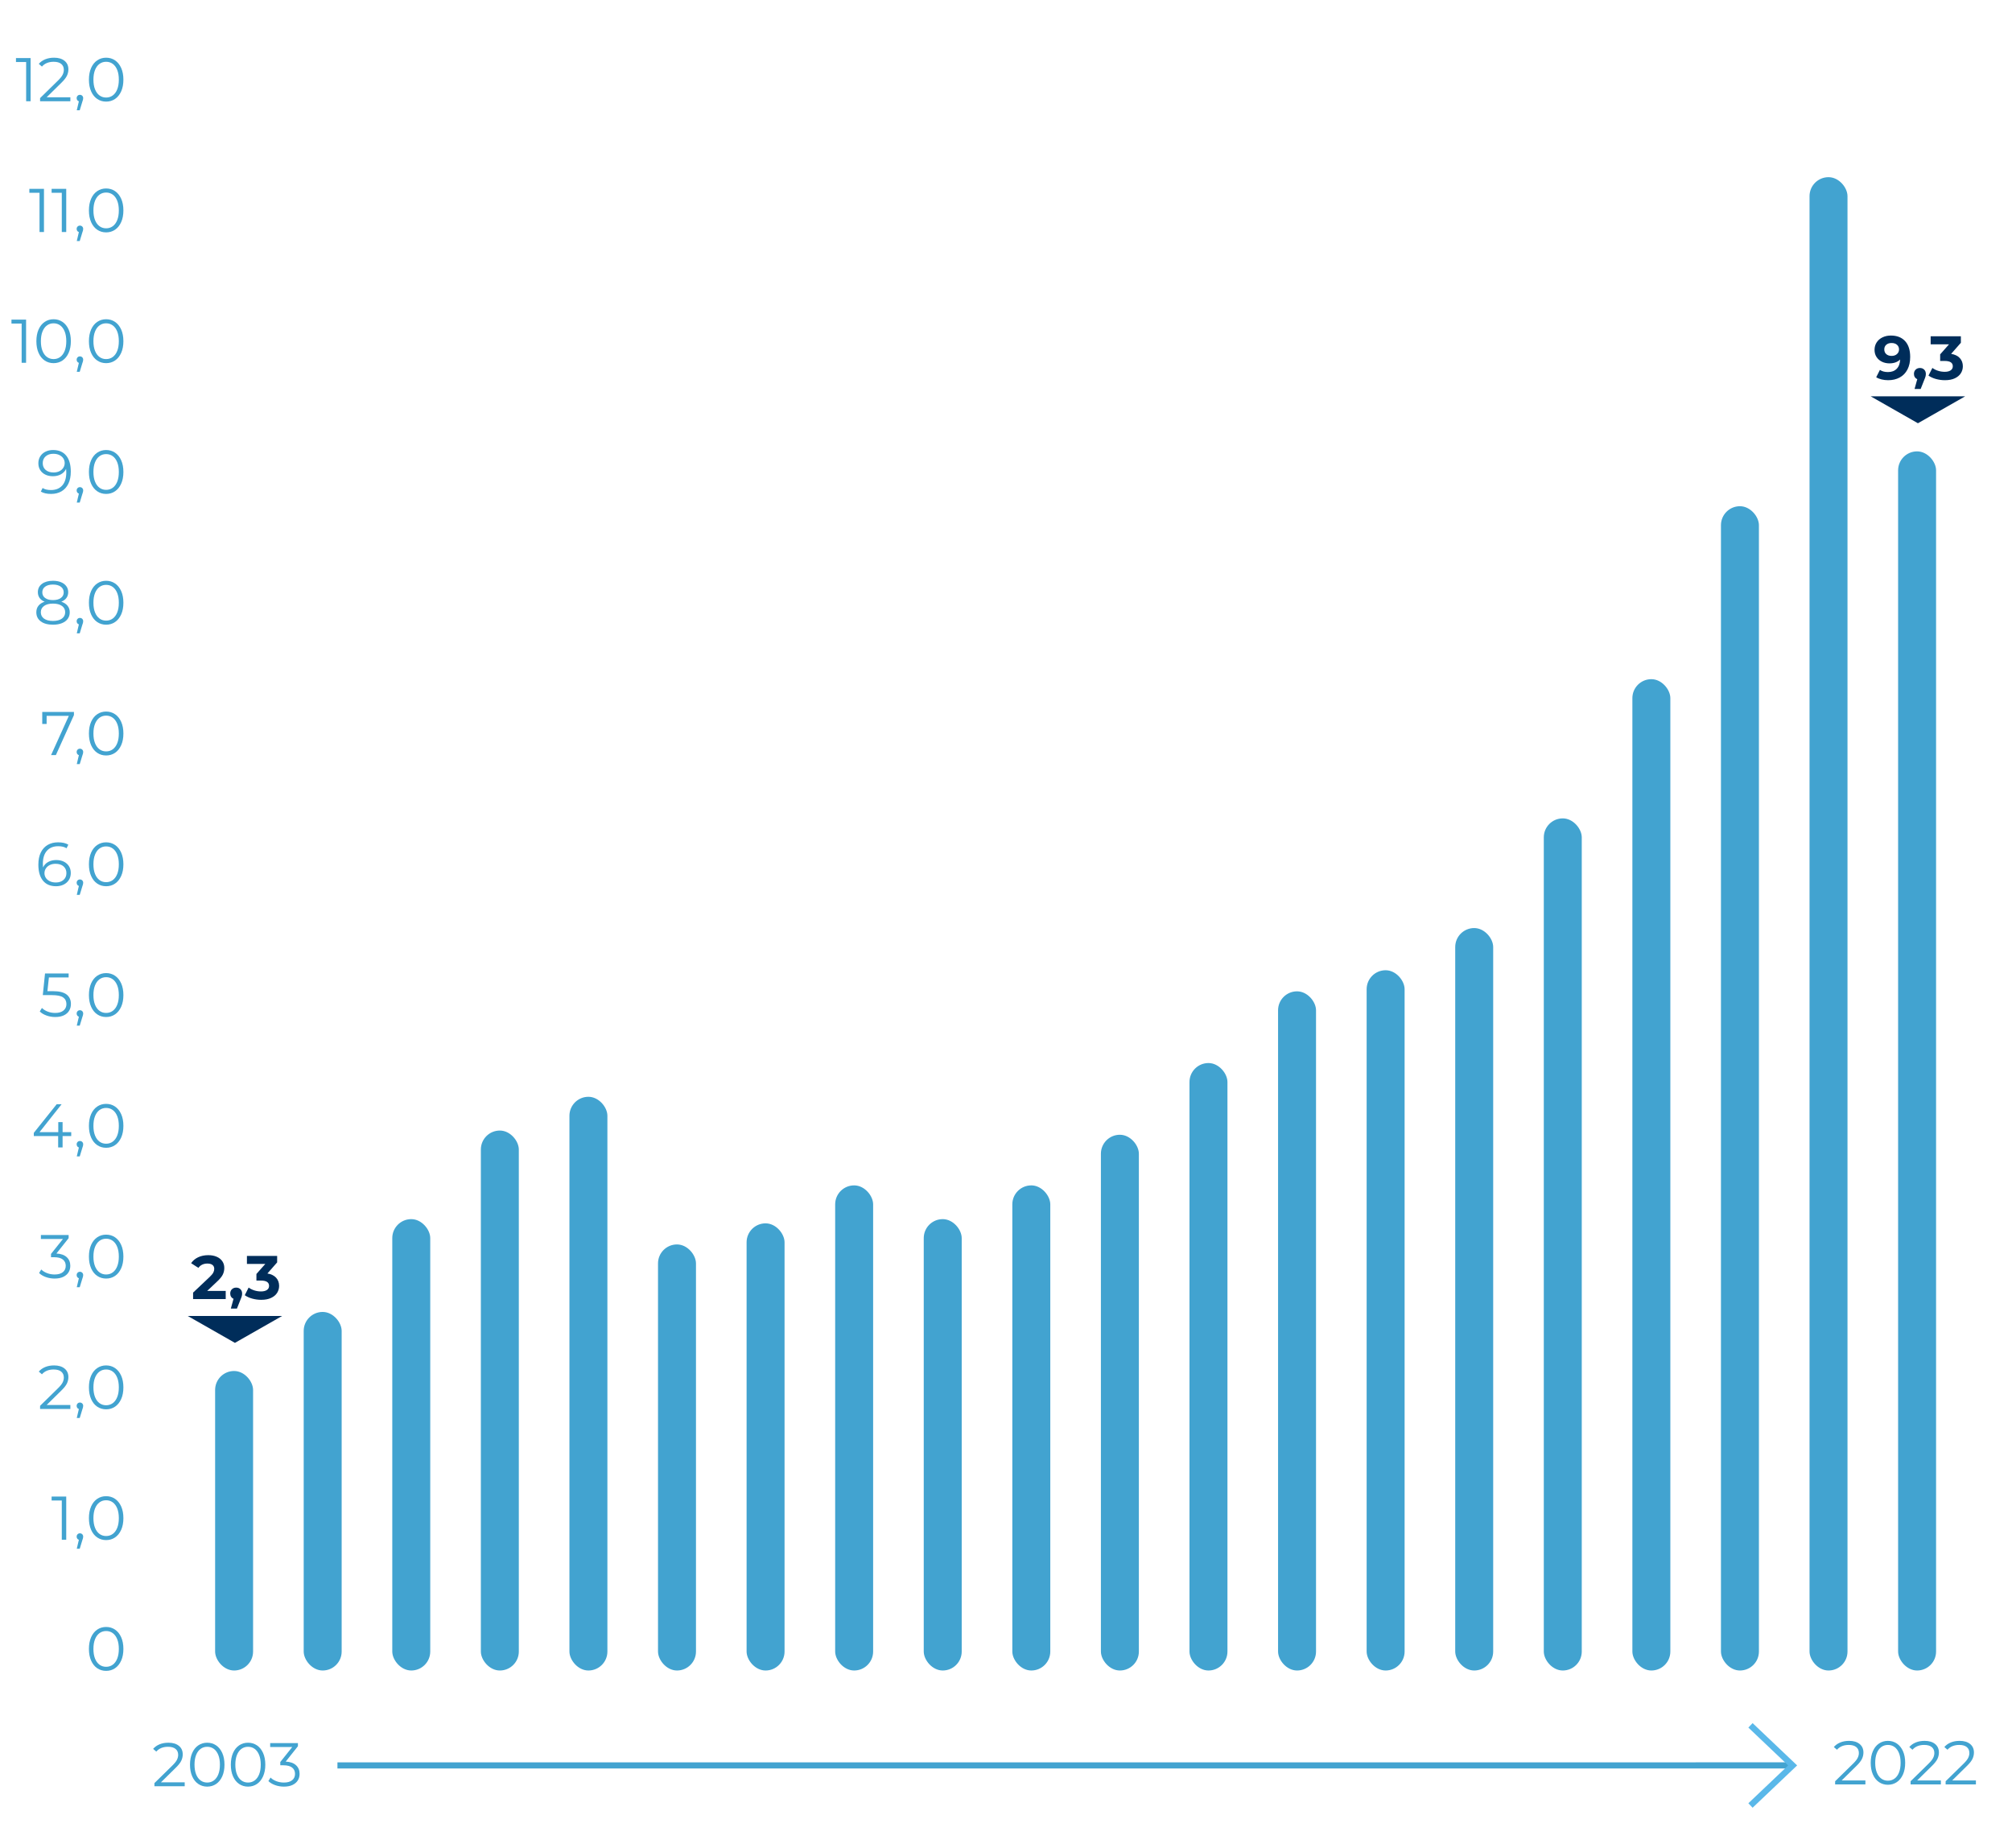 <?xml version="1.0" encoding="UTF-8"?>
<svg width="477px" height="438px" viewBox="0 0 477 438" version="1.1" xmlns="http://www.w3.org/2000/svg" xmlns:xlink="http://www.w3.org/1999/xlink">
    <title>sofina-highlight_chart-2023-03-frnl</title>
    <g id="sofina-highlight_chart-2023-03-frnl" stroke="none" stroke-width="1" fill="none" fill-rule="evenodd">
        <g id="9,0-copy" transform="translate(9.094, 106.678)" fill="#42A3D0" fill-rule="nonzero">
            <path d="M3.494,0 C4.849,0 5.887,0.446 6.608,1.338 C7.329,2.23 7.69,3.489 7.69,5.117 C7.69,6.257 7.495,7.222 7.105,8.012 C6.715,8.801 6.17,9.398 5.468,9.803 C4.766,10.207 3.947,10.409 3.012,10.409 C1.998,10.409 1.189,10.224 0.585,9.854 L1.009,9.006 C1.496,9.327 2.159,9.488 2.997,9.488 C4.128,9.488 5.015,9.13 5.658,8.414 C6.301,7.697 6.623,6.657 6.623,5.292 C6.623,5.039 6.608,4.761 6.579,4.459 C6.326,5.015 5.921,5.446 5.365,5.753 C4.81,6.06 4.172,6.213 3.45,6.213 C2.778,6.213 2.181,6.087 1.659,5.833 C1.138,5.58 0.731,5.222 0.439,4.759 C0.146,4.296 0,3.757 0,3.143 C0,2.519 0.151,1.969 0.453,1.491 C0.755,1.014 1.172,0.646 1.703,0.387 C2.234,0.129 2.831,0 3.494,0 Z M3.611,5.322 C4.128,5.322 4.583,5.224 4.978,5.029 C5.373,4.834 5.682,4.566 5.906,4.225 C6.131,3.884 6.243,3.504 6.243,3.085 C6.243,2.695 6.138,2.334 5.928,2.003 C5.719,1.672 5.409,1.404 5,1.199 C4.591,0.994 4.103,0.892 3.538,0.892 C2.797,0.892 2.195,1.094 1.732,1.499 C1.269,1.903 1.038,2.442 1.038,3.114 C1.038,3.787 1.269,4.323 1.732,4.722 C2.195,5.122 2.822,5.322 3.611,5.322 Z" id="Shape"></path>
            <path d="M9.854,8.801 C10.078,8.801 10.263,8.877 10.409,9.028 C10.556,9.179 10.629,9.366 10.629,9.591 C10.629,9.708 10.612,9.834 10.577,9.971 C10.543,10.107 10.492,10.263 10.424,10.439 L9.81,12.456 L9.108,12.456 L9.605,10.336 C9.449,10.288 9.323,10.197 9.225,10.066 C9.128,9.934 9.079,9.776 9.079,9.591 C9.079,9.366 9.152,9.179 9.298,9.028 C9.444,8.877 9.63,8.801 9.854,8.801 Z" id="Path"></path>
            <path d="M16.067,10.409 C15.278,10.409 14.574,10.2 13.955,9.781 C13.336,9.362 12.853,8.76 12.507,7.975 C12.161,7.191 11.988,6.267 11.988,5.205 C11.988,4.142 12.161,3.219 12.507,2.434 C12.853,1.65 13.336,1.048 13.955,0.629 C14.574,0.21 15.278,0 16.067,0 C16.857,0 17.561,0.21 18.18,0.629 C18.799,1.048 19.284,1.65 19.635,2.434 C19.985,3.219 20.161,4.142 20.161,5.205 C20.161,6.267 19.985,7.191 19.635,7.975 C19.284,8.76 18.799,9.362 18.18,9.781 C17.561,10.2 16.857,10.409 16.067,10.409 Z M16.067,9.444 C16.662,9.444 17.186,9.279 17.639,8.947 C18.092,8.616 18.445,8.134 18.699,7.5 C18.952,6.866 19.079,6.101 19.079,5.205 C19.079,4.308 18.952,3.543 18.699,2.909 C18.445,2.276 18.092,1.793 17.639,1.462 C17.186,1.131 16.662,0.965 16.067,0.965 C15.473,0.965 14.949,1.131 14.496,1.462 C14.042,1.793 13.689,2.276 13.436,2.909 C13.182,3.543 13.056,4.308 13.056,5.205 C13.056,6.101 13.182,6.866 13.436,7.5 C13.689,8.134 14.042,8.616 14.496,8.947 C14.949,9.279 15.473,9.444 16.067,9.444 Z" id="Shape"></path>
        </g>
        <g id="11,0-copy" transform="translate(6.959, 44.678)" fill="#42A3D0" fill-rule="nonzero">
            <polygon id="Path" points="3.465 0.088 3.465 10.322 2.412 10.322 2.412 1.023 0 1.023 0 0.088"></polygon>
            <polygon id="Path" points="8.743 0.088 8.743 10.322 7.69 10.322 7.69 1.023 5.278 1.023 5.278 0.088"></polygon>
            <path d="M11.988,8.801 C12.212,8.801 12.398,8.877 12.544,9.028 C12.69,9.179 12.763,9.366 12.763,9.591 C12.763,9.708 12.746,9.834 12.712,9.971 C12.678,10.107 12.627,10.263 12.558,10.439 L11.944,12.456 L11.243,12.456 L11.74,10.336 C11.584,10.288 11.457,10.197 11.36,10.066 C11.262,9.934 11.213,9.776 11.213,9.591 C11.213,9.366 11.287,9.179 11.433,9.028 C11.579,8.877 11.764,8.801 11.988,8.801 Z" id="Path"></path>
            <path d="M18.202,10.409 C17.412,10.409 16.708,10.2 16.089,9.781 C15.47,9.362 14.988,8.76 14.642,7.975 C14.296,7.191 14.123,6.267 14.123,5.205 C14.123,4.142 14.296,3.219 14.642,2.434 C14.988,1.65 15.47,1.048 16.089,0.629 C16.708,0.21 17.412,0 18.202,0 C18.991,0 19.695,0.21 20.314,0.629 C20.933,1.048 21.418,1.65 21.769,2.434 C22.12,3.219 22.295,4.142 22.295,5.205 C22.295,6.267 22.12,7.191 21.769,7.975 C21.418,8.76 20.933,9.362 20.314,9.781 C19.695,10.2 18.991,10.409 18.202,10.409 Z M18.202,9.444 C18.796,9.444 19.32,9.279 19.773,8.947 C20.227,8.616 20.58,8.134 20.833,7.5 C21.087,6.866 21.213,6.101 21.213,5.205 C21.213,4.308 21.087,3.543 20.833,2.909 C20.58,2.276 20.227,1.793 19.773,1.462 C19.32,1.131 18.796,0.965 18.202,0.965 C17.607,0.965 17.083,1.131 16.63,1.462 C16.177,1.793 15.824,2.276 15.57,2.909 C15.317,3.543 15.19,4.308 15.19,5.205 C15.19,6.101 15.317,6.866 15.57,7.5 C15.824,8.134 16.177,8.616 16.63,8.947 C17.083,9.279 17.607,9.444 18.202,9.444 Z" id="Shape"></path>
        </g>
        <g id="12,0-copy" transform="translate(3.787, 13.678)" fill="#42A3D0" fill-rule="nonzero">
            <polygon id="Path" points="3.465 0.088 3.465 10.322 2.412 10.322 2.412 1.023 0 1.023 0 0.088"></polygon>
            <path d="M12.895,9.386 L12.895,10.322 L5.716,10.322 L5.716,9.576 L9.971,5.409 C10.507,4.883 10.87,4.427 11.06,4.042 C11.25,3.657 11.345,3.27 11.345,2.88 C11.345,2.276 11.138,1.806 10.724,1.469 C10.309,1.133 9.717,0.965 8.947,0.965 C7.749,0.965 6.818,1.345 6.155,2.105 L5.409,1.462 C5.809,0.994 6.318,0.634 6.937,0.38 C7.556,0.127 8.255,0 9.035,0 C10.078,0 10.904,0.246 11.513,0.738 C12.122,1.231 12.427,1.905 12.427,2.763 C12.427,3.289 12.31,3.796 12.076,4.284 C11.842,4.771 11.399,5.331 10.746,5.965 L7.266,9.386 L12.895,9.386 Z" id="Path"></path>
            <path d="M15.161,8.801 C15.385,8.801 15.57,8.877 15.716,9.028 C15.863,9.179 15.936,9.366 15.936,9.591 C15.936,9.708 15.919,9.834 15.885,9.971 C15.85,10.107 15.799,10.263 15.731,10.439 L15.117,12.456 L14.415,12.456 L14.912,10.336 C14.756,10.288 14.63,10.197 14.532,10.066 C14.435,9.934 14.386,9.776 14.386,9.591 C14.386,9.366 14.459,9.179 14.605,9.028 C14.751,8.877 14.937,8.801 15.161,8.801 Z" id="Path"></path>
            <path d="M21.374,10.409 C20.585,10.409 19.881,10.2 19.262,9.781 C18.643,9.362 18.16,8.76 17.814,7.975 C17.468,7.191 17.295,6.267 17.295,5.205 C17.295,4.142 17.468,3.219 17.814,2.434 C18.16,1.65 18.643,1.048 19.262,0.629 C19.881,0.21 20.585,0 21.374,0 C22.164,0 22.868,0.21 23.487,0.629 C24.106,1.048 24.591,1.65 24.942,2.434 C25.292,3.219 25.468,4.142 25.468,5.205 C25.468,6.267 25.292,7.191 24.942,7.975 C24.591,8.76 24.106,9.362 23.487,9.781 C22.868,10.2 22.164,10.409 21.374,10.409 Z M21.374,9.444 C21.969,9.444 22.493,9.279 22.946,8.947 C23.399,8.616 23.752,8.134 24.006,7.5 C24.259,6.866 24.386,6.101 24.386,5.205 C24.386,4.308 24.259,3.543 24.006,2.909 C23.752,2.276 23.399,1.793 22.946,1.462 C22.493,1.131 21.969,0.965 21.374,0.965 C20.78,0.965 20.256,1.131 19.803,1.462 C19.349,1.793 18.996,2.276 18.743,2.909 C18.489,3.543 18.363,4.308 18.363,5.205 C18.363,6.101 18.489,6.866 18.743,7.5 C18.996,8.134 19.349,8.616 19.803,8.947 C20.256,9.279 20.78,9.444 21.374,9.444 Z" id="Shape"></path>
        </g>
        <g id="10,0-copy" transform="translate(2.719, 75.678)" fill="#42A3D0" fill-rule="nonzero">
            <polygon id="Path" points="3.465 0.088 3.465 10.322 2.412 10.322 2.412 1.023 0 1.023 0 0.088"></polygon>
            <path d="M9.985,10.409 C9.196,10.409 8.492,10.2 7.873,9.781 C7.254,9.362 6.771,8.76 6.425,7.975 C6.079,7.191 5.906,6.267 5.906,5.205 C5.906,4.142 6.079,3.219 6.425,2.434 C6.771,1.65 7.254,1.048 7.873,0.629 C8.492,0.21 9.196,0 9.985,0 C10.775,0 11.479,0.21 12.098,0.629 C12.717,1.048 13.202,1.65 13.553,2.434 C13.904,3.219 14.079,4.142 14.079,5.205 C14.079,6.267 13.904,7.191 13.553,7.975 C13.202,8.76 12.717,9.362 12.098,9.781 C11.479,10.2 10.775,10.409 9.985,10.409 Z M9.985,9.444 C10.58,9.444 11.104,9.279 11.557,8.947 C12.01,8.616 12.364,8.134 12.617,7.5 C12.87,6.866 12.997,6.101 12.997,5.205 C12.997,4.308 12.87,3.543 12.617,2.909 C12.364,2.276 12.01,1.793 11.557,1.462 C11.104,1.131 10.58,0.965 9.985,0.965 C9.391,0.965 8.867,1.131 8.414,1.462 C7.961,1.793 7.607,2.276 7.354,2.909 C7.1,3.543 6.974,4.308 6.974,5.205 C6.974,6.101 7.1,6.866 7.354,7.5 C7.607,8.134 7.961,8.616 8.414,8.947 C8.867,9.279 9.391,9.444 9.985,9.444 Z" id="Shape"></path>
            <path d="M16.228,8.801 C16.452,8.801 16.637,8.877 16.784,9.028 C16.93,9.179 17.003,9.366 17.003,9.591 C17.003,9.708 16.986,9.834 16.952,9.971 C16.918,10.107 16.866,10.263 16.798,10.439 L16.184,12.456 L15.482,12.456 L15.98,10.336 C15.824,10.288 15.697,10.197 15.599,10.066 C15.502,9.934 15.453,9.776 15.453,9.591 C15.453,9.366 15.526,9.179 15.673,9.028 C15.819,8.877 16.004,8.801 16.228,8.801 Z" id="Path"></path>
            <path d="M22.442,10.409 C21.652,10.409 20.948,10.2 20.329,9.781 C19.71,9.362 19.228,8.76 18.882,7.975 C18.536,7.191 18.363,6.267 18.363,5.205 C18.363,4.142 18.536,3.219 18.882,2.434 C19.228,1.65 19.71,1.048 20.329,0.629 C20.948,0.21 21.652,0 22.442,0 C23.231,0 23.935,0.21 24.554,0.629 C25.173,1.048 25.658,1.65 26.009,2.434 C26.36,3.219 26.535,4.142 26.535,5.205 C26.535,6.267 26.36,7.191 26.009,7.975 C25.658,8.76 25.173,9.362 24.554,9.781 C23.935,10.2 23.231,10.409 22.442,10.409 Z M22.442,9.444 C23.036,9.444 23.56,9.279 24.013,8.947 C24.466,8.616 24.82,8.134 25.073,7.5 C25.327,6.866 25.453,6.101 25.453,5.205 C25.453,4.308 25.327,3.543 25.073,2.909 C24.82,2.276 24.466,1.793 24.013,1.462 C23.56,1.131 23.036,0.965 22.442,0.965 C21.847,0.965 21.323,1.131 20.87,1.462 C20.417,1.793 20.063,2.276 19.81,2.909 C19.557,3.543 19.43,4.308 19.43,5.205 C19.43,6.101 19.557,6.866 19.81,7.5 C20.063,8.134 20.417,8.616 20.87,8.947 C21.323,9.279 21.847,9.444 22.442,9.444 Z" id="Shape"></path>
        </g>
        <g id="8,0-copy" transform="translate(8.611, 137.678)" fill="#42A3D0" fill-rule="nonzero">
            <path d="M5.921,4.956 C6.564,5.171 7.059,5.492 7.405,5.921 C7.751,6.35 7.924,6.866 7.924,7.471 C7.924,8.065 7.763,8.584 7.442,9.028 C7.12,9.471 6.659,9.812 6.06,10.051 C5.461,10.29 4.756,10.409 3.947,10.409 C2.719,10.409 1.754,10.146 1.053,9.62 C0.351,9.094 0,8.377 0,7.471 C0,6.857 0.168,6.338 0.504,5.914 C0.841,5.49 1.33,5.171 1.974,4.956 C1.447,4.751 1.048,4.457 0.775,4.072 C0.502,3.687 0.365,3.231 0.365,2.705 C0.365,1.876 0.69,1.218 1.338,0.731 C1.986,0.244 2.856,0 3.947,0 C4.669,0 5.3,0.11 5.841,0.329 C6.382,0.548 6.803,0.863 7.105,1.272 C7.407,1.681 7.558,2.159 7.558,2.705 C7.558,3.231 7.417,3.687 7.135,4.072 C6.852,4.457 6.447,4.751 5.921,4.956 Z M1.418,2.734 C1.418,3.299 1.642,3.748 2.091,4.079 C2.539,4.41 3.158,4.576 3.947,4.576 C4.737,4.576 5.358,4.41 5.811,4.079 C6.265,3.748 6.491,3.304 6.491,2.749 C6.491,2.173 6.26,1.72 5.797,1.389 C5.334,1.058 4.717,0.892 3.947,0.892 C3.168,0.892 2.551,1.058 2.098,1.389 C1.645,1.72 1.418,2.169 1.418,2.734 Z M3.947,9.518 C4.854,9.518 5.563,9.332 6.075,8.962 C6.586,8.592 6.842,8.09 6.842,7.456 C6.842,6.823 6.586,6.323 6.075,5.958 C5.563,5.592 4.854,5.409 3.947,5.409 C3.051,5.409 2.346,5.592 1.835,5.958 C1.323,6.323 1.067,6.823 1.067,7.456 C1.067,8.099 1.321,8.604 1.827,8.969 C2.334,9.335 3.041,9.518 3.947,9.518 Z" id="Shape"></path>
            <path d="M10.336,8.801 C10.56,8.801 10.746,8.877 10.892,9.028 C11.038,9.179 11.111,9.366 11.111,9.591 C11.111,9.708 11.094,9.834 11.06,9.971 C11.026,10.107 10.975,10.263 10.906,10.439 L10.292,12.456 L9.591,12.456 L10.088,10.336 C9.932,10.288 9.805,10.197 9.708,10.066 C9.61,9.934 9.561,9.776 9.561,9.591 C9.561,9.366 9.635,9.179 9.781,9.028 C9.927,8.877 10.112,8.801 10.336,8.801 Z" id="Path"></path>
            <path d="M16.55,10.409 C15.76,10.409 15.056,10.2 14.437,9.781 C13.818,9.362 13.336,8.76 12.99,7.975 C12.644,7.191 12.471,6.267 12.471,5.205 C12.471,4.142 12.644,3.219 12.99,2.434 C13.336,1.65 13.818,1.048 14.437,0.629 C15.056,0.21 15.76,0 16.55,0 C17.339,0 18.043,0.21 18.662,0.629 C19.281,1.048 19.766,1.65 20.117,2.434 C20.468,3.219 20.643,4.142 20.643,5.205 C20.643,6.267 20.468,7.191 20.117,7.975 C19.766,8.76 19.281,9.362 18.662,9.781 C18.043,10.2 17.339,10.409 16.55,10.409 Z M16.55,9.444 C17.144,9.444 17.668,9.279 18.121,8.947 C18.575,8.616 18.928,8.134 19.181,7.5 C19.435,6.866 19.561,6.101 19.561,5.205 C19.561,4.308 19.435,3.543 19.181,2.909 C18.928,2.276 18.575,1.793 18.121,1.462 C17.668,1.131 17.144,0.965 16.55,0.965 C15.955,0.965 15.431,1.131 14.978,1.462 C14.525,1.793 14.172,2.276 13.918,2.909 C13.665,3.543 13.538,4.308 13.538,5.205 C13.538,6.101 13.665,6.866 13.918,7.5 C14.172,8.134 14.525,8.616 14.978,8.947 C15.431,9.279 15.955,9.444 16.55,9.444 Z" id="Shape"></path>
        </g>
        <g id="7,0-copy" transform="translate(10.015, 168.678)" fill="#42A3D0" fill-rule="nonzero">
            <polygon id="Path" points="7.515 0.088 7.515 0.833 3.231 10.322 2.091 10.322 6.301 1.023 1.038 1.023 1.038 2.939 0 2.939 0 0.088"></polygon>
            <path d="M8.933,8.801 C9.157,8.801 9.342,8.877 9.488,9.028 C9.635,9.179 9.708,9.366 9.708,9.591 C9.708,9.708 9.691,9.834 9.656,9.971 C9.622,10.107 9.571,10.263 9.503,10.439 L8.889,12.456 L8.187,12.456 L8.684,10.336 C8.528,10.288 8.402,10.197 8.304,10.066 C8.207,9.934 8.158,9.776 8.158,9.591 C8.158,9.366 8.231,9.179 8.377,9.028 C8.523,8.877 8.709,8.801 8.933,8.801 Z" id="Path"></path>
            <path d="M15.146,10.409 C14.357,10.409 13.653,10.2 13.034,9.781 C12.415,9.362 11.932,8.76 11.586,7.975 C11.24,7.191 11.067,6.267 11.067,5.205 C11.067,4.142 11.24,3.219 11.586,2.434 C11.932,1.65 12.415,1.048 13.034,0.629 C13.653,0.21 14.357,0 15.146,0 C15.936,0 16.64,0.21 17.259,0.629 C17.878,1.048 18.363,1.65 18.713,2.434 C19.064,3.219 19.24,4.142 19.24,5.205 C19.24,6.267 19.064,7.191 18.713,7.975 C18.363,8.76 17.878,9.362 17.259,9.781 C16.64,10.2 15.936,10.409 15.146,10.409 Z M15.146,9.444 C15.741,9.444 16.265,9.279 16.718,8.947 C17.171,8.616 17.524,8.134 17.778,7.5 C18.031,6.866 18.158,6.101 18.158,5.205 C18.158,4.308 18.031,3.543 17.778,2.909 C17.524,2.276 17.171,1.793 16.718,1.462 C16.265,1.131 15.741,0.965 15.146,0.965 C14.552,0.965 14.028,1.131 13.575,1.462 C13.121,1.793 12.768,2.276 12.515,2.909 C12.261,3.543 12.135,4.308 12.135,5.205 C12.135,6.101 12.261,6.866 12.515,7.5 C12.768,8.134 13.121,8.616 13.575,8.947 C14.028,9.279 14.552,9.444 15.146,9.444 Z" id="Shape"></path>
        </g>
        <g id="6,0-copy" transform="translate(9.094, 199.678)" fill="#42A3D0" fill-rule="nonzero">
            <path d="M4.24,4.196 C4.912,4.196 5.509,4.323 6.031,4.576 C6.552,4.829 6.959,5.188 7.251,5.651 C7.544,6.114 7.69,6.652 7.69,7.266 C7.69,7.89 7.539,8.441 7.237,8.918 C6.935,9.396 6.518,9.764 5.987,10.022 C5.456,10.28 4.859,10.409 4.196,10.409 C2.841,10.409 1.803,9.963 1.082,9.072 C0.361,8.18 0,6.92 0,5.292 C0,4.152 0.195,3.187 0.585,2.398 C0.975,1.608 1.52,1.011 2.222,0.607 C2.924,0.202 3.743,0 4.678,0 C5.692,0 6.501,0.185 7.105,0.556 L6.681,1.404 C6.194,1.082 5.531,0.921 4.693,0.921 C3.562,0.921 2.675,1.279 2.032,1.996 C1.389,2.712 1.067,3.752 1.067,5.117 C1.067,5.361 1.082,5.638 1.111,5.95 C1.365,5.395 1.769,4.963 2.325,4.656 C2.88,4.349 3.519,4.196 4.24,4.196 Z M4.152,9.518 C4.893,9.518 5.495,9.315 5.958,8.911 C6.421,8.506 6.652,7.968 6.652,7.295 C6.652,6.623 6.421,6.087 5.958,5.687 C5.495,5.288 4.868,5.088 4.079,5.088 C3.562,5.088 3.107,5.185 2.712,5.38 C2.317,5.575 2.008,5.843 1.784,6.184 C1.559,6.525 1.447,6.905 1.447,7.325 C1.447,7.714 1.552,8.075 1.762,8.406 C1.971,8.738 2.281,9.006 2.69,9.211 C3.099,9.415 3.587,9.518 4.152,9.518 Z" id="Shape"></path>
            <path d="M9.854,8.801 C10.078,8.801 10.263,8.877 10.409,9.028 C10.556,9.179 10.629,9.366 10.629,9.591 C10.629,9.708 10.612,9.834 10.577,9.971 C10.543,10.107 10.492,10.263 10.424,10.439 L9.81,12.456 L9.108,12.456 L9.605,10.336 C9.449,10.288 9.323,10.197 9.225,10.066 C9.128,9.934 9.079,9.776 9.079,9.591 C9.079,9.366 9.152,9.179 9.298,9.028 C9.444,8.877 9.63,8.801 9.854,8.801 Z" id="Path"></path>
            <path d="M16.067,10.409 C15.278,10.409 14.574,10.2 13.955,9.781 C13.336,9.362 12.853,8.76 12.507,7.975 C12.161,7.191 11.988,6.267 11.988,5.205 C11.988,4.142 12.161,3.219 12.507,2.434 C12.853,1.65 13.336,1.048 13.955,0.629 C14.574,0.21 15.278,0 16.067,0 C16.857,0 17.561,0.21 18.18,0.629 C18.799,1.048 19.284,1.65 19.635,2.434 C19.985,3.219 20.161,4.142 20.161,5.205 C20.161,6.267 19.985,7.191 19.635,7.975 C19.284,8.76 18.799,9.362 18.18,9.781 C17.561,10.2 16.857,10.409 16.067,10.409 Z M16.067,9.444 C16.662,9.444 17.186,9.279 17.639,8.947 C18.092,8.616 18.445,8.134 18.699,7.5 C18.952,6.866 19.079,6.101 19.079,5.205 C19.079,4.308 18.952,3.543 18.699,2.909 C18.445,2.276 18.092,1.793 17.639,1.462 C17.186,1.131 16.662,0.965 16.067,0.965 C15.473,0.965 14.949,1.131 14.496,1.462 C14.042,1.793 13.689,2.276 13.436,2.909 C13.182,3.543 13.056,4.308 13.056,5.205 C13.056,6.101 13.182,6.866 13.436,7.5 C13.689,8.134 14.042,8.616 14.496,8.947 C14.949,9.279 15.473,9.444 16.067,9.444 Z" id="Shape"></path>
        </g>
        <g id="5,0-copy" transform="translate(9.43, 230.678)" fill="#42A3D0" fill-rule="nonzero">
            <path d="M3.129,4.284 C4.61,4.284 5.69,4.549 6.367,5.08 C7.044,5.612 7.383,6.355 7.383,7.31 C7.383,7.904 7.244,8.436 6.966,8.904 C6.689,9.371 6.272,9.739 5.716,10.007 C5.161,10.275 4.479,10.409 3.67,10.409 C2.939,10.409 2.244,10.29 1.586,10.051 C0.928,9.812 0.4,9.493 0,9.094 L0.512,8.26 C0.853,8.611 1.301,8.896 1.857,9.115 C2.412,9.335 3.012,9.444 3.655,9.444 C4.503,9.444 5.158,9.254 5.621,8.874 C6.084,8.494 6.316,7.987 6.316,7.354 C6.316,6.652 6.055,6.121 5.534,5.76 C5.012,5.4 4.133,5.219 2.895,5.219 L0.716,5.219 L1.243,0.088 L6.842,0.088 L6.842,1.023 L2.164,1.023 L1.813,4.284 L3.129,4.284 Z" id="Path"></path>
            <path d="M9.518,8.801 C9.742,8.801 9.927,8.877 10.073,9.028 C10.219,9.179 10.292,9.366 10.292,9.591 C10.292,9.708 10.275,9.834 10.241,9.971 C10.207,10.107 10.156,10.263 10.088,10.439 L9.474,12.456 L8.772,12.456 L9.269,10.336 C9.113,10.288 8.986,10.197 8.889,10.066 C8.791,9.934 8.743,9.776 8.743,9.591 C8.743,9.366 8.816,9.179 8.962,9.028 C9.108,8.877 9.293,8.801 9.518,8.801 Z" id="Path"></path>
            <path d="M15.731,10.409 C14.942,10.409 14.237,10.2 13.618,9.781 C13,9.362 12.517,8.76 12.171,7.975 C11.825,7.191 11.652,6.267 11.652,5.205 C11.652,4.142 11.825,3.219 12.171,2.434 C12.517,1.65 13,1.048 13.618,0.629 C14.237,0.21 14.942,0 15.731,0 C16.52,0 17.225,0.21 17.844,0.629 C18.462,1.048 18.947,1.65 19.298,2.434 C19.649,3.219 19.825,4.142 19.825,5.205 C19.825,6.267 19.649,7.191 19.298,7.975 C18.947,8.76 18.462,9.362 17.844,9.781 C17.225,10.2 16.52,10.409 15.731,10.409 Z M15.731,9.444 C16.326,9.444 16.849,9.279 17.303,8.947 C17.756,8.616 18.109,8.134 18.363,7.5 C18.616,6.866 18.743,6.101 18.743,5.205 C18.743,4.308 18.616,3.543 18.363,2.909 C18.109,2.276 17.756,1.793 17.303,1.462 C16.849,1.131 16.326,0.965 15.731,0.965 C15.136,0.965 14.613,1.131 14.159,1.462 C13.706,1.793 13.353,2.276 13.099,2.909 C12.846,3.543 12.719,4.308 12.719,5.205 C12.719,6.101 12.846,6.866 13.099,7.5 C13.353,8.134 13.706,8.616 14.159,8.947 C14.613,9.279 15.136,9.444 15.731,9.444 Z" id="Shape"></path>
        </g>
        <g id="4,0-copy" transform="translate(8.012, 261.678)" fill="#42A3D0" fill-rule="nonzero">
            <polygon id="Path" points="8.874 7.632 6.827 7.632 6.827 10.322 5.775 10.322 5.775 7.632 0 7.632 0 6.871 5.424 0.088 6.594 0.088 1.36 6.696 5.804 6.696 5.804 4.327 6.827 4.327 6.827 6.696 8.874 6.696"></polygon>
            <path d="M10.936,8.801 C11.16,8.801 11.345,8.877 11.491,9.028 C11.637,9.179 11.711,9.366 11.711,9.591 C11.711,9.708 11.693,9.834 11.659,9.971 C11.625,10.107 11.574,10.263 11.506,10.439 L10.892,12.456 L10.19,12.456 L10.687,10.336 C10.531,10.288 10.404,10.197 10.307,10.066 C10.21,9.934 10.161,9.776 10.161,9.591 C10.161,9.366 10.234,9.179 10.38,9.028 C10.526,8.877 10.712,8.801 10.936,8.801 Z" id="Path"></path>
            <path d="M17.149,10.409 C16.36,10.409 15.655,10.2 15.037,9.781 C14.418,9.362 13.935,8.76 13.589,7.975 C13.243,7.191 13.07,6.267 13.07,5.205 C13.07,4.142 13.243,3.219 13.589,2.434 C13.935,1.65 14.418,1.048 15.037,0.629 C15.655,0.21 16.36,0 17.149,0 C17.939,0 18.643,0.21 19.262,0.629 C19.881,1.048 20.365,1.65 20.716,2.434 C21.067,3.219 21.243,4.142 21.243,5.205 C21.243,6.267 21.067,7.191 20.716,7.975 C20.365,8.76 19.881,9.362 19.262,9.781 C18.643,10.2 17.939,10.409 17.149,10.409 Z M17.149,9.444 C17.744,9.444 18.268,9.279 18.721,8.947 C19.174,8.616 19.527,8.134 19.781,7.5 C20.034,6.866 20.161,6.101 20.161,5.205 C20.161,4.308 20.034,3.543 19.781,2.909 C19.527,2.276 19.174,1.793 18.721,1.462 C18.268,1.131 17.744,0.965 17.149,0.965 C16.555,0.965 16.031,1.131 15.577,1.462 C15.124,1.793 14.771,2.276 14.518,2.909 C14.264,3.543 14.137,4.308 14.137,5.205 C14.137,6.101 14.264,6.866 14.518,7.5 C14.771,8.134 15.124,8.616 15.577,8.947 C16.031,9.279 16.555,9.444 17.149,9.444 Z" id="Shape"></path>
        </g>
        <g id="3,0-copy" transform="translate(9.269, 292.678)" fill="#42A3D0" fill-rule="nonzero">
            <path d="M4.108,4.474 C5.18,4.532 5.997,4.822 6.557,5.344 C7.117,5.865 7.398,6.545 7.398,7.383 C7.398,7.968 7.256,8.487 6.974,8.94 C6.691,9.393 6.272,9.751 5.716,10.015 C5.161,10.278 4.483,10.409 3.684,10.409 C2.943,10.409 2.244,10.29 1.586,10.051 C0.928,9.812 0.4,9.493 0,9.094 L0.512,8.26 C0.853,8.611 1.306,8.896 1.871,9.115 C2.437,9.335 3.041,9.444 3.684,9.444 C4.522,9.444 5.171,9.262 5.629,8.896 C6.087,8.531 6.316,8.026 6.316,7.383 C6.316,6.75 6.087,6.252 5.629,5.892 C5.171,5.531 4.479,5.351 3.553,5.351 L2.822,5.351 L2.822,4.576 L5.658,1.023 L0.424,1.023 L0.424,0.088 L7.003,0.088 L7.003,0.833 L4.108,4.474 Z" id="Path"></path>
            <path d="M9.678,8.801 C9.903,8.801 10.088,8.877 10.234,9.028 C10.38,9.179 10.453,9.366 10.453,9.591 C10.453,9.708 10.436,9.834 10.402,9.971 C10.368,10.107 10.317,10.263 10.249,10.439 L9.635,12.456 L8.933,12.456 L9.43,10.336 C9.274,10.288 9.147,10.197 9.05,10.066 C8.952,9.934 8.904,9.776 8.904,9.591 C8.904,9.366 8.977,9.179 9.123,9.028 C9.269,8.877 9.454,8.801 9.678,8.801 Z" id="Path"></path>
            <path d="M15.892,10.409 C15.102,10.409 14.398,10.2 13.779,9.781 C13.16,9.362 12.678,8.76 12.332,7.975 C11.986,7.191 11.813,6.267 11.813,5.205 C11.813,4.142 11.986,3.219 12.332,2.434 C12.678,1.65 13.16,1.048 13.779,0.629 C14.398,0.21 15.102,0 15.892,0 C16.681,0 17.385,0.21 18.004,0.629 C18.623,1.048 19.108,1.65 19.459,2.434 C19.81,3.219 19.985,4.142 19.985,5.205 C19.985,6.267 19.81,7.191 19.459,7.975 C19.108,8.76 18.623,9.362 18.004,9.781 C17.385,10.2 16.681,10.409 15.892,10.409 Z M15.892,9.444 C16.486,9.444 17.01,9.279 17.463,8.947 C17.917,8.616 18.27,8.134 18.523,7.5 C18.777,6.866 18.904,6.101 18.904,5.205 C18.904,4.308 18.777,3.543 18.523,2.909 C18.27,2.276 17.917,1.793 17.463,1.462 C17.01,1.131 16.486,0.965 15.892,0.965 C15.297,0.965 14.773,1.131 14.32,1.462 C13.867,1.793 13.514,2.276 13.26,2.909 C13.007,3.543 12.88,4.308 12.88,5.205 C12.88,6.101 13.007,6.866 13.26,7.5 C13.514,8.134 13.867,8.616 14.32,8.947 C14.773,9.279 15.297,9.444 15.892,9.444 Z" id="Shape"></path>
        </g>
        <g id="2,0-copy" transform="translate(9.196, 323.678)" fill="#42A3D0" fill-rule="nonzero">
            <path d="M7.485,9.386 L7.485,10.322 L0.307,10.322 L0.307,9.576 L4.561,5.409 C5.097,4.883 5.461,4.427 5.651,4.042 C5.841,3.657 5.936,3.27 5.936,2.88 C5.936,2.276 5.729,1.806 5.314,1.469 C4.9,1.133 4.308,0.965 3.538,0.965 C2.339,0.965 1.408,1.345 0.746,2.105 L0,1.462 C0.4,0.994 0.909,0.634 1.528,0.38 C2.147,0.127 2.846,0 3.626,0 C4.669,0 5.495,0.246 6.104,0.738 C6.713,1.231 7.018,1.905 7.018,2.763 C7.018,3.289 6.901,3.796 6.667,4.284 C6.433,4.771 5.989,5.331 5.336,5.965 L1.857,9.386 L7.485,9.386 Z" id="Path"></path>
            <path d="M9.751,8.801 C9.976,8.801 10.161,8.877 10.307,9.028 C10.453,9.179 10.526,9.366 10.526,9.591 C10.526,9.708 10.509,9.834 10.475,9.971 C10.441,10.107 10.39,10.263 10.322,10.439 L9.708,12.456 L9.006,12.456 L9.503,10.336 C9.347,10.288 9.22,10.197 9.123,10.066 C9.025,9.934 8.977,9.776 8.977,9.591 C8.977,9.366 9.05,9.179 9.196,9.028 C9.342,8.877 9.527,8.801 9.751,8.801 Z" id="Path"></path>
            <path d="M15.965,10.409 C15.175,10.409 14.471,10.2 13.852,9.781 C13.233,9.362 12.751,8.76 12.405,7.975 C12.059,7.191 11.886,6.267 11.886,5.205 C11.886,4.142 12.059,3.219 12.405,2.434 C12.751,1.65 13.233,1.048 13.852,0.629 C14.471,0.21 15.175,0 15.965,0 C16.754,0 17.459,0.21 18.077,0.629 C18.696,1.048 19.181,1.65 19.532,2.434 C19.883,3.219 20.058,4.142 20.058,5.205 C20.058,6.267 19.883,7.191 19.532,7.975 C19.181,8.76 18.696,9.362 18.077,9.781 C17.459,10.2 16.754,10.409 15.965,10.409 Z M15.965,9.444 C16.559,9.444 17.083,9.279 17.537,8.947 C17.99,8.616 18.343,8.134 18.596,7.5 C18.85,6.866 18.977,6.101 18.977,5.205 C18.977,4.308 18.85,3.543 18.596,2.909 C18.343,2.276 17.99,1.793 17.537,1.462 C17.083,1.131 16.559,0.965 15.965,0.965 C15.37,0.965 14.846,1.131 14.393,1.462 C13.94,1.793 13.587,2.276 13.333,2.909 C13.08,3.543 12.953,4.308 12.953,5.205 C12.953,6.101 13.08,6.866 13.333,7.5 C13.587,8.134 13.94,8.616 14.393,8.947 C14.846,9.279 15.37,9.444 15.965,9.444 Z" id="Shape"></path>
        </g>
        <g id="1,0-copy" transform="translate(12.237, 354.678)" fill="#42A3D0" fill-rule="nonzero">
            <polygon id="Path" points="3.465 0.088 3.465 10.322 2.412 10.322 2.412 1.023 0 1.023 0 0.088"></polygon>
            <path d="M6.711,8.801 C6.935,8.801 7.12,8.877 7.266,9.028 C7.412,9.179 7.485,9.366 7.485,9.591 C7.485,9.708 7.468,9.834 7.434,9.971 C7.4,10.107 7.349,10.263 7.281,10.439 L6.667,12.456 L5.965,12.456 L6.462,10.336 C6.306,10.288 6.179,10.197 6.082,10.066 C5.984,9.934 5.936,9.776 5.936,9.591 C5.936,9.366 6.009,9.179 6.155,9.028 C6.301,8.877 6.486,8.801 6.711,8.801 Z" id="Path"></path>
            <path d="M12.924,10.409 C12.135,10.409 11.43,10.2 10.811,9.781 C10.192,9.362 9.71,8.76 9.364,7.975 C9.018,7.191 8.845,6.267 8.845,5.205 C8.845,4.142 9.018,3.219 9.364,2.434 C9.71,1.65 10.192,1.048 10.811,0.629 C11.43,0.21 12.135,0 12.924,0 C13.713,0 14.418,0.21 15.037,0.629 C15.655,1.048 16.14,1.65 16.491,2.434 C16.842,3.219 17.018,4.142 17.018,5.205 C17.018,6.267 16.842,7.191 16.491,7.975 C16.14,8.76 15.655,9.362 15.037,9.781 C14.418,10.2 13.713,10.409 12.924,10.409 Z M12.924,9.444 C13.519,9.444 14.042,9.279 14.496,8.947 C14.949,8.616 15.302,8.134 15.556,7.5 C15.809,6.866 15.936,6.101 15.936,5.205 C15.936,4.308 15.809,3.543 15.556,2.909 C15.302,2.276 14.949,1.793 14.496,1.462 C14.042,1.131 13.519,0.965 12.924,0.965 C12.329,0.965 11.806,1.131 11.352,1.462 C10.899,1.793 10.546,2.276 10.292,2.909 C10.039,3.543 9.912,4.308 9.912,5.205 C9.912,6.101 10.039,6.866 10.292,7.5 C10.546,8.134 10.899,8.616 11.352,8.947 C11.806,9.279 12.329,9.444 12.924,9.444 Z" id="Shape"></path>
        </g>
        <g id="0-copy" transform="translate(21.082, 385.678)" fill="#42A3D0" fill-rule="nonzero">
            <path d="M4.079,10.409 C3.289,10.409 2.585,10.2 1.966,9.781 C1.347,9.362 0.865,8.76 0.519,7.975 C0.173,7.191 0,6.267 0,5.205 C0,4.142 0.173,3.219 0.519,2.434 C0.865,1.65 1.347,1.048 1.966,0.629 C2.585,0.21 3.289,0 4.079,0 C4.868,0 5.573,0.21 6.192,0.629 C6.81,1.048 7.295,1.65 7.646,2.434 C7.997,3.219 8.173,4.142 8.173,5.205 C8.173,6.267 7.997,7.191 7.646,7.975 C7.295,8.76 6.81,9.362 6.192,9.781 C5.573,10.2 4.868,10.409 4.079,10.409 Z M4.079,9.444 C4.673,9.444 5.197,9.279 5.651,8.947 C6.104,8.616 6.457,8.134 6.711,7.5 C6.964,6.866 7.091,6.101 7.091,5.205 C7.091,4.308 6.964,3.543 6.711,2.909 C6.457,2.276 6.104,1.793 5.651,1.462 C5.197,1.131 4.673,0.965 4.079,0.965 C3.484,0.965 2.961,1.131 2.507,1.462 C2.054,1.793 1.701,2.276 1.447,2.909 C1.194,3.543 1.067,4.308 1.067,5.205 C1.067,6.101 1.194,6.866 1.447,7.5 C1.701,8.134 2.054,8.616 2.507,8.947 C2.961,9.279 3.484,9.444 4.079,9.444 Z" id="Shape"></path>
        </g>
        <g id="Group-5-Copy-3" transform="translate(44.497, 297.543)">
            <g id="Group-3" transform="translate(0, -0)" fill="#002D5A" fill-rule="nonzero">
                <g id="2,3" transform="translate(0.813, 0)">
                    <path d="M8.202,8.48 L8.202,10.409 L0.468,10.409 L0.468,8.874 L4.415,5.146 C4.834,4.747 5.117,4.403 5.263,4.115 C5.409,3.828 5.482,3.543 5.482,3.26 C5.482,2.851 5.344,2.537 5.066,2.317 C4.788,2.098 4.381,1.988 3.845,1.988 C3.397,1.988 2.992,2.074 2.632,2.244 C2.271,2.415 1.969,2.671 1.725,3.012 L0,1.901 C0.4,1.306 0.95,0.841 1.652,0.504 C2.354,0.168 3.158,0 4.064,0 C4.825,0 5.49,0.124 6.06,0.373 C6.63,0.621 7.074,0.972 7.39,1.425 C7.707,1.879 7.865,2.412 7.865,3.026 C7.865,3.582 7.749,4.103 7.515,4.591 C7.281,5.078 6.827,5.634 6.155,6.257 L3.801,8.48 L8.202,8.48 Z" id="Path"></path>
                    <path d="M10.687,7.69 C11.096,7.69 11.433,7.819 11.696,8.077 C11.959,8.336 12.091,8.674 12.091,9.094 C12.091,9.288 12.066,9.483 12.018,9.678 C11.969,9.873 11.862,10.166 11.696,10.556 L10.863,12.661 L9.415,12.661 L10.058,10.336 C9.815,10.239 9.622,10.08 9.481,9.861 C9.34,9.642 9.269,9.386 9.269,9.094 C9.269,8.674 9.403,8.336 9.671,8.077 C9.939,7.819 10.278,7.69 10.687,7.69 Z" id="Path"></path>
                    <path d="M18.085,4.342 C18.981,4.488 19.669,4.822 20.146,5.344 C20.624,5.865 20.863,6.511 20.863,7.281 C20.863,7.875 20.707,8.423 20.395,8.925 C20.083,9.427 19.608,9.829 18.969,10.132 C18.331,10.434 17.549,10.585 16.623,10.585 C15.902,10.585 15.192,10.49 14.496,10.3 C13.799,10.11 13.207,9.839 12.719,9.488 L13.64,7.675 C14.03,7.968 14.481,8.194 14.993,8.355 C15.504,8.516 16.028,8.596 16.564,8.596 C17.159,8.596 17.627,8.482 17.968,8.253 C18.309,8.024 18.48,7.7 18.48,7.281 C18.48,6.442 17.841,6.023 16.564,6.023 L15.482,6.023 L15.482,4.459 L17.588,2.076 L13.231,2.076 L13.231,0.175 L20.395,0.175 L20.395,1.711 L18.085,4.342 Z" id="Path"></path>
                </g>
                <polygon id="Path" points="11.199 20.789 22.398 14.409 0 14.409"></polygon>
            </g>
            <rect id="Rectangle" fill="#D8D8D8" opacity="0" x="8" y="20.409" width="7" height="7"></rect>
        </g>
        <g id="2003" transform="translate(36.304, 413.117)" fill="#42A3D0" fill-rule="nonzero">
            <path d="M7.485,9.386 L7.485,10.322 L0.307,10.322 L0.307,9.576 L4.561,5.409 C5.097,4.883 5.461,4.427 5.651,4.042 C5.841,3.657 5.936,3.27 5.936,2.88 C5.936,2.276 5.729,1.806 5.314,1.469 C4.9,1.133 4.308,0.965 3.538,0.965 C2.339,0.965 1.408,1.345 0.746,2.105 L0,1.462 C0.4,0.994 0.909,0.634 1.528,0.38 C2.147,0.127 2.846,0 3.626,0 C4.669,0 5.495,0.246 6.104,0.738 C6.713,1.231 7.018,1.905 7.018,2.763 C7.018,3.289 6.901,3.796 6.667,4.284 C6.433,4.771 5.989,5.331 5.336,5.965 L1.857,9.386 L7.485,9.386 Z" id="Path"></path>
            <path d="M12.822,10.409 C12.032,10.409 11.328,10.2 10.709,9.781 C10.09,9.362 9.608,8.76 9.262,7.975 C8.916,7.191 8.743,6.267 8.743,5.205 C8.743,4.142 8.916,3.219 9.262,2.434 C9.608,1.65 10.09,1.048 10.709,0.629 C11.328,0.21 12.032,0 12.822,0 C13.611,0 14.315,0.21 14.934,0.629 C15.553,1.048 16.038,1.65 16.389,2.434 C16.74,3.219 16.915,4.142 16.915,5.205 C16.915,6.267 16.74,7.191 16.389,7.975 C16.038,8.76 15.553,9.362 14.934,9.781 C14.315,10.2 13.611,10.409 12.822,10.409 Z M12.822,9.444 C13.416,9.444 13.94,9.279 14.393,8.947 C14.846,8.616 15.2,8.134 15.453,7.5 C15.707,6.866 15.833,6.101 15.833,5.205 C15.833,4.308 15.707,3.543 15.453,2.909 C15.2,2.276 14.846,1.793 14.393,1.462 C13.94,1.131 13.416,0.965 12.822,0.965 C12.227,0.965 11.703,1.131 11.25,1.462 C10.797,1.793 10.443,2.276 10.19,2.909 C9.937,3.543 9.81,4.308 9.81,5.205 C9.81,6.101 9.937,6.866 10.19,7.5 C10.443,8.134 10.797,8.616 11.25,8.947 C11.703,9.279 12.227,9.444 12.822,9.444 Z" id="Shape"></path>
            <path d="M22.5,10.409 C21.711,10.409 21.006,10.2 20.387,9.781 C19.769,9.362 19.286,8.76 18.94,7.975 C18.594,7.191 18.421,6.267 18.421,5.205 C18.421,4.142 18.594,3.219 18.94,2.434 C19.286,1.65 19.769,1.048 20.387,0.629 C21.006,0.21 21.711,0 22.5,0 C23.289,0 23.994,0.21 24.613,0.629 C25.231,1.048 25.716,1.65 26.067,2.434 C26.418,3.219 26.594,4.142 26.594,5.205 C26.594,6.267 26.418,7.191 26.067,7.975 C25.716,8.76 25.231,9.362 24.613,9.781 C23.994,10.2 23.289,10.409 22.5,10.409 Z M22.5,9.444 C23.095,9.444 23.618,9.279 24.072,8.947 C24.525,8.616 24.878,8.134 25.132,7.5 C25.385,6.866 25.512,6.101 25.512,5.205 C25.512,4.308 25.385,3.543 25.132,2.909 C24.878,2.276 24.525,1.793 24.072,1.462 C23.618,1.131 23.095,0.965 22.5,0.965 C21.905,0.965 21.382,1.131 20.928,1.462 C20.475,1.793 20.122,2.276 19.868,2.909 C19.615,3.543 19.488,4.308 19.488,5.205 C19.488,6.101 19.615,6.866 19.868,7.5 C20.122,8.134 20.475,8.616 20.928,8.947 C21.382,9.279 21.905,9.444 22.5,9.444 Z" id="Shape"></path>
            <path d="M31.433,4.474 C32.505,4.532 33.321,4.822 33.882,5.344 C34.442,5.865 34.722,6.545 34.722,7.383 C34.722,7.968 34.581,8.487 34.298,8.94 C34.016,9.393 33.596,9.751 33.041,10.015 C32.485,10.278 31.808,10.409 31.009,10.409 C30.268,10.409 29.569,10.29 28.911,10.051 C28.253,9.812 27.724,9.493 27.325,9.094 L27.836,8.26 C28.177,8.611 28.631,8.896 29.196,9.115 C29.761,9.335 30.365,9.444 31.009,9.444 C31.847,9.444 32.495,9.262 32.953,8.896 C33.411,8.531 33.64,8.026 33.64,7.383 C33.64,6.75 33.411,6.252 32.953,5.892 C32.495,5.531 31.803,5.351 30.877,5.351 L30.146,5.351 L30.146,4.576 L32.982,1.023 L27.749,1.023 L27.749,0.088 L34.327,0.088 L34.327,0.833 L31.433,4.474 Z" id="Path"></path>
        </g>
        <g id="Group-Copy" transform="translate(434.76, 412.678)" fill="#42A3D0" fill-rule="nonzero">
            <g id="2022">
                <path d="M7.485,9.386 L7.485,10.322 L0.307,10.322 L0.307,9.576 L4.561,5.409 C5.097,4.883 5.461,4.427 5.651,4.042 C5.841,3.657 5.936,3.27 5.936,2.88 C5.936,2.276 5.729,1.806 5.314,1.469 C4.9,1.133 4.308,0.965 3.538,0.965 C2.339,0.965 1.408,1.345 0.746,2.105 L0,1.462 C0.4,0.994 0.909,0.634 1.528,0.38 C2.147,0.127 2.846,0 3.626,0 C4.669,0 5.495,0.246 6.104,0.738 C6.713,1.231 7.018,1.905 7.018,2.763 C7.018,3.289 6.901,3.796 6.667,4.284 C6.433,4.771 5.989,5.331 5.336,5.965 L1.857,9.386 L7.485,9.386 Z" id="Path"></path>
                <path d="M12.822,10.409 C12.032,10.409 11.328,10.2 10.709,9.781 C10.09,9.362 9.608,8.76 9.262,7.975 C8.916,7.191 8.743,6.267 8.743,5.205 C8.743,4.142 8.916,3.219 9.262,2.434 C9.608,1.65 10.09,1.048 10.709,0.629 C11.328,0.21 12.032,0 12.822,0 C13.611,0 14.315,0.21 14.934,0.629 C15.553,1.048 16.038,1.65 16.389,2.434 C16.74,3.219 16.915,4.142 16.915,5.205 C16.915,6.267 16.74,7.191 16.389,7.975 C16.038,8.76 15.553,9.362 14.934,9.781 C14.315,10.2 13.611,10.409 12.822,10.409 Z M12.822,9.444 C13.416,9.444 13.94,9.279 14.393,8.947 C14.846,8.616 15.2,8.134 15.453,7.5 C15.707,6.866 15.833,6.101 15.833,5.205 C15.833,4.308 15.707,3.543 15.453,2.909 C15.2,2.276 14.846,1.793 14.393,1.462 C13.94,1.131 13.416,0.965 12.822,0.965 C12.227,0.965 11.703,1.131 11.25,1.462 C10.797,1.793 10.443,2.276 10.19,2.909 C9.937,3.543 9.81,4.308 9.81,5.205 C9.81,6.101 9.937,6.866 10.19,7.5 C10.443,8.134 10.797,8.616 11.25,8.947 C11.703,9.279 12.227,9.444 12.822,9.444 Z" id="Shape"></path>
                <path d="M25.38,9.386 L25.38,10.322 L18.202,10.322 L18.202,9.576 L22.456,5.409 C22.992,4.883 23.355,4.427 23.545,4.042 C23.735,3.657 23.83,3.27 23.83,2.88 C23.83,2.276 23.623,1.806 23.209,1.469 C22.795,1.133 22.203,0.965 21.433,0.965 C20.234,0.965 19.303,1.345 18.64,2.105 L17.895,1.462 C18.294,0.994 18.804,0.634 19.423,0.38 C20.041,0.127 20.741,0 21.52,0 C22.563,0 23.389,0.246 23.999,0.738 C24.608,1.231 24.912,1.905 24.912,2.763 C24.912,3.289 24.795,3.796 24.561,4.284 C24.327,4.771 23.884,5.331 23.231,5.965 L19.751,9.386 L25.38,9.386 Z" id="Path"></path>
                <path d="M33.684,9.386 L33.684,10.322 L26.506,10.322 L26.506,9.576 L30.76,5.409 C31.296,4.883 31.659,4.427 31.849,4.042 C32.039,3.657 32.135,3.27 32.135,2.88 C32.135,2.276 31.927,1.806 31.513,1.469 C31.099,1.133 30.507,0.965 29.737,0.965 C28.538,0.965 27.607,1.345 26.944,2.105 L26.199,1.462 C26.598,0.994 27.108,0.634 27.727,0.38 C28.346,0.127 29.045,0 29.825,0 C30.867,0 31.693,0.246 32.303,0.738 C32.912,1.231 33.216,1.905 33.216,2.763 C33.216,3.289 33.099,3.796 32.865,4.284 C32.632,4.771 32.188,5.331 31.535,5.965 L28.056,9.386 L33.684,9.386 Z" id="Path"></path>
            </g>
        </g>
        <g id="Group" transform="translate(80, 409)" fill-rule="nonzero">
            <polygon id="Path-Copy" fill="#42A3D0" points="345 8.769 345 10.23 2.12729892e-06 10.231 -2.12729893e-06 8.77"></polygon>
            <polygon id="Path-Copy-2" fill="#5AB8E9" points="335.503 -0.53 345.503 8.97 346.061 9.5 345.503 10.03 335.503 19.53 334.497 18.47 343.939 9.5 334.497 0.53"></polygon>
        </g>
        <rect id="Rectangle-Copy-33" fill="#42A3D0" x="51" y="325" width="9" height="71" rx="4.5"></rect>
        <rect id="Rectangle-Copy-34" fill="#42A3D0" x="72" y="311" width="9" height="85" rx="4.5"></rect>
        <rect id="Rectangle-Copy-35" fill="#42A3D0" x="93" y="289" width="9" height="107" rx="4.5"></rect>
        <rect id="Rectangle-Copy-36" fill="#42A3D0" x="114" y="268" width="9" height="128" rx="4.5"></rect>
        <rect id="Rectangle-Copy-37" fill="#42A3D0" x="135" y="260" width="9" height="136" rx="4.5"></rect>
        <rect id="Rectangle-Copy-38" fill="#42A3D0" x="156" y="295" width="9" height="101" rx="4.5"></rect>
        <rect id="Rectangle-Copy-39" fill="#42A3D0" x="177" y="290" width="9" height="106" rx="4.5"></rect>
        <rect id="Rectangle-Copy-40" fill="#42A3D0" x="198" y="281" width="9" height="115" rx="4.5"></rect>
        <rect id="Rectangle-Copy-41" fill="#42A3D0" x="219" y="289" width="9" height="107" rx="4.5"></rect>
        <rect id="Rectangle-Copy-42" fill="#42A3D0" x="240" y="281" width="9" height="115" rx="4.5"></rect>
        <rect id="Rectangle-Copy-43" fill="#42A3D0" x="261" y="269" width="9" height="127" rx="4.5"></rect>
        <rect id="Rectangle-Copy-44" fill="#42A3D0" x="282" y="252" width="9" height="144" rx="4.5"></rect>
        <rect id="Rectangle-Copy-45" fill="#42A3D0" x="303" y="235" width="9" height="161" rx="4.5"></rect>
        <rect id="Rectangle-Copy-46" fill="#42A3D0" x="324" y="230" width="9" height="166" rx="4.5"></rect>
        <rect id="Rectangle-Copy-47" fill="#42A3D0" x="345" y="220" width="9" height="176" rx="4.5"></rect>
        <rect id="Rectangle-Copy-48" fill="#42A3D0" x="366" y="194" width="9" height="202" rx="4.5"></rect>
        <rect id="Rectangle-Copy-49" fill="#42A3D0" x="387" y="161" width="9" height="235" rx="4.5"></rect>
        <rect id="Rectangle-Copy-50" fill="#42A3D0" x="408" y="120" width="9" height="276" rx="4.5"></rect>
        <g id="Group-5-Copy-2" transform="translate(443.497, 79.543)">
            <g id="Group-3" fill="#002D5A" fill-rule="nonzero">
                <g id="9,3" transform="translate(0.915, 0)">
                    <path d="M3.874,0 C5.307,0 6.428,0.436 7.237,1.308 C8.046,2.181 8.45,3.436 8.45,5.073 C8.45,6.233 8.233,7.227 7.8,8.056 C7.366,8.884 6.754,9.513 5.965,9.942 C5.175,10.37 4.264,10.585 3.231,10.585 C2.685,10.585 2.164,10.524 1.667,10.402 C1.17,10.28 0.746,10.107 0.395,9.883 L1.272,8.143 C1.769,8.484 2.407,8.655 3.187,8.655 C4.055,8.655 4.742,8.399 5.249,7.887 C5.755,7.376 6.028,6.637 6.067,5.673 C5.453,6.287 4.605,6.594 3.523,6.594 C2.87,6.594 2.276,6.462 1.74,6.199 C1.204,5.936 0.78,5.563 0.468,5.08 C0.156,4.598 0,4.04 0,3.406 C0,2.724 0.171,2.125 0.512,1.608 C0.853,1.092 1.318,0.694 1.908,0.417 C2.498,0.139 3.153,0 3.874,0 Z M4.05,4.825 C4.566,4.825 4.988,4.681 5.314,4.393 C5.641,4.106 5.804,3.738 5.804,3.289 C5.804,2.841 5.646,2.476 5.329,2.193 C5.012,1.91 4.576,1.769 4.02,1.769 C3.514,1.769 3.102,1.905 2.785,2.178 C2.468,2.451 2.31,2.822 2.31,3.289 C2.31,3.757 2.468,4.13 2.785,4.408 C3.102,4.686 3.523,4.825 4.05,4.825 Z" id="Shape"></path>
                    <path d="M10.76,7.69 C11.17,7.69 11.506,7.819 11.769,8.077 C12.032,8.336 12.164,8.674 12.164,9.094 C12.164,9.288 12.139,9.483 12.091,9.678 C12.042,9.873 11.935,10.166 11.769,10.556 L10.936,12.661 L9.488,12.661 L10.132,10.336 C9.888,10.239 9.695,10.08 9.554,9.861 C9.413,9.642 9.342,9.386 9.342,9.094 C9.342,8.674 9.476,8.336 9.744,8.077 C10.012,7.819 10.351,7.69 10.76,7.69 Z" id="Path"></path>
                    <path d="M18.158,4.342 C19.055,4.488 19.742,4.822 20.219,5.344 C20.697,5.865 20.936,6.511 20.936,7.281 C20.936,7.875 20.78,8.423 20.468,8.925 C20.156,9.427 19.681,9.829 19.042,10.132 C18.404,10.434 17.622,10.585 16.696,10.585 C15.975,10.585 15.266,10.49 14.569,10.3 C13.872,10.11 13.28,9.839 12.792,9.488 L13.713,7.675 C14.103,7.968 14.554,8.194 15.066,8.355 C15.577,8.516 16.101,8.596 16.637,8.596 C17.232,8.596 17.7,8.482 18.041,8.253 C18.382,8.024 18.553,7.7 18.553,7.281 C18.553,6.442 17.914,6.023 16.637,6.023 L15.556,6.023 L15.556,4.459 L17.661,2.076 L13.304,2.076 L13.304,0.175 L20.468,0.175 L20.468,1.711 L18.158,4.342 Z" id="Path"></path>
                </g>
                <polygon id="Path" points="11.199 20.789 22.398 14.409 0 14.409"></polygon>
            </g>
            <rect id="Rectangle" fill="#D8D8D8" opacity="0" x="8" y="20.409" width="7" height="7"></rect>
        </g>
        <rect id="Rectangle-Copy-31" fill="#42A3D0" x="429" y="42" width="9" height="354" rx="4.5"></rect>
        <rect id="Rectangle-Copy" fill="#42A3D0" x="450" y="107" width="9" height="289" rx="4.5"></rect>
    </g>
</svg>
